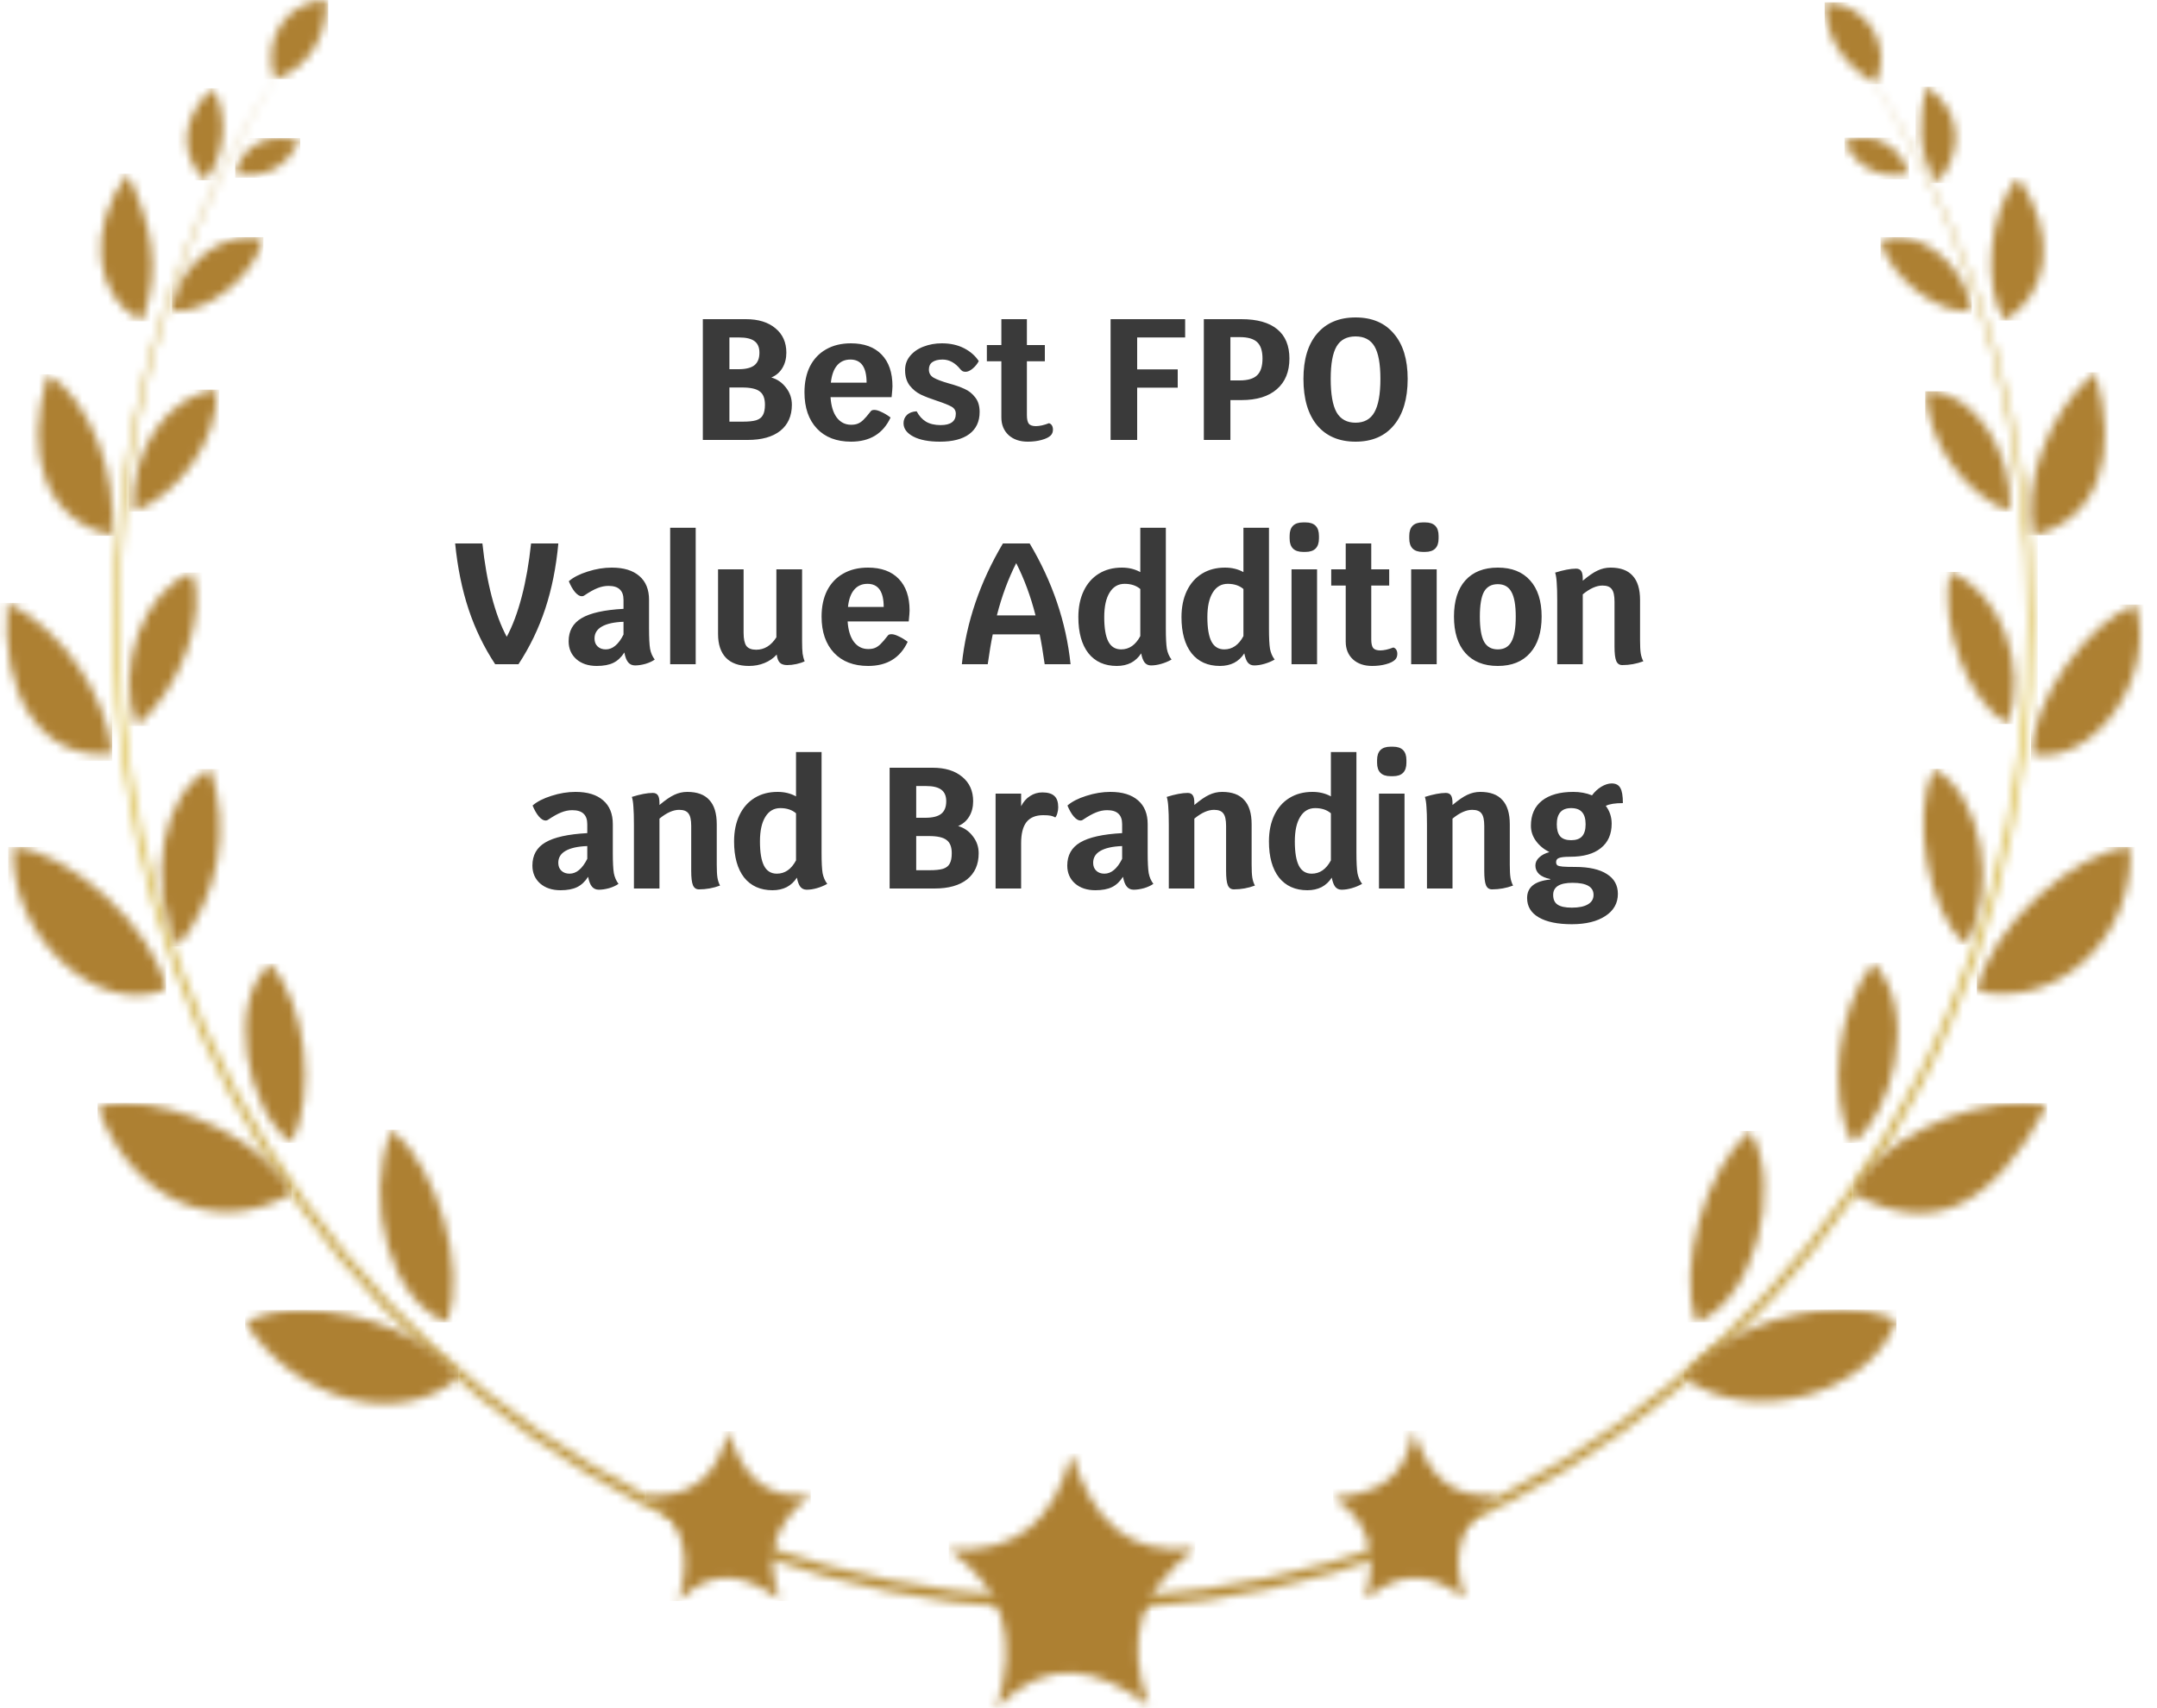 <svg width="250" height="198" viewBox="0 0 250 198" fill="none" xmlns="http://www.w3.org/2000/svg">
<mask id="mask0_209_5767" style="mask-type:luminance" maskUnits="userSpaceOnUse" x="13" y="5" width="223" height="182">
<path d="M228.529 33.054C232.022 42.951 234.054 53.403 234.756 63.93C235.477 74.477 234.68 85.1 232.611 95.418C231.529 100.557 230.105 105.62 228.396 110.569C226.593 115.479 224.619 120.313 222.189 124.899C212.659 143.375 198.231 158.755 181.24 169.226C164.231 179.715 144.658 185.18 125.086 185.256C105.513 185.39 85.865 180.25 68.76 169.933C51.637 159.711 37.019 144.521 27.261 126.198C17.484 107.894 12.814 86.495 13.953 65.401C14.922 44.27 22.003 23.596 33.583 6.477C21.832 23.463 14.504 44.117 13.327 65.363C12.074 86.59 16.706 108.162 26.521 126.657C36.297 145.171 50.991 160.551 68.248 170.945C85.485 181.435 105.323 186.727 125.105 186.651C144.886 186.479 164.648 180.9 181.791 170.219C198.914 159.577 213.418 144.005 222.948 125.338C225.378 120.695 227.352 115.804 229.156 110.875C230.864 105.888 232.288 100.767 233.351 95.59C235.382 85.196 236.18 74.477 235.382 63.873C234.585 53.288 232.421 42.798 228.833 32.92C225.264 23.023 220.366 13.699 214.405 5.292C220.29 13.776 225.074 23.157 228.548 33.054" fill="white"/>
</mask>
<g mask="url(#mask0_209_5767)">
<path d="M236.18 5.292H12.074V186.727H236.18V5.292Z" fill="url(#paint0_linear_209_5767)"/>
</g>
<mask id="mask1_209_5767" style="mask-type:luminance" maskUnits="userSpaceOnUse" x="195" y="151" width="25" height="12">
<path d="M195.174 159.711C203.015 165.481 216.816 161.64 219.797 153.042C217.955 152.202 215.734 151.801 213.361 151.801C206.679 151.801 198.819 154.896 195.193 159.711" fill="white"/>
</mask>
<g mask="url(#mask1_209_5767)">
<path d="M219.797 151.82H195.174V165.5H219.797V151.82Z" fill="url(#paint1_linear_209_5767)"/>
</g>
<mask id="mask2_209_5767" style="mask-type:luminance" maskUnits="userSpaceOnUse" x="28" y="151" width="26" height="12">
<path d="M28.419 153.272C34.285 162.481 46.283 165.557 53.117 159.73C50.212 155.106 41.955 151.877 35.082 151.877C32.557 151.877 30.222 152.316 28.419 153.291" fill="white"/>
</mask>
<g mask="url(#mask2_209_5767)">
<path d="M53.117 151.858H28.419V165.557H53.117V151.858Z" fill="url(#paint2_linear_209_5767)"/>
</g>
<mask id="mask3_209_5767" style="mask-type:luminance" maskUnits="userSpaceOnUse" x="154" y="165" width="20" height="21">
<path d="M154.511 173.601C158.991 176.486 159.579 180.499 158.194 185.466C162.18 182.027 165.825 182.123 169.85 185.39C167.951 180.174 169.394 176.467 173.552 173.295C168.179 173.869 165.502 170.907 163.813 165.844C162.864 171.729 159.238 173.2 154.511 173.601Z" fill="white"/>
</mask>
<g mask="url(#mask3_209_5767)">
<path d="M173.552 165.844H154.511V185.485H173.552V165.844Z" fill="url(#paint3_linear_209_5767)"/>
</g>
<mask id="mask4_209_5767" style="mask-type:luminance" maskUnits="userSpaceOnUse" x="74" y="165" width="20" height="21">
<path d="M74.911 173.372C79.201 176.429 80.283 180.346 78.612 185.619C82.637 181.569 86.358 182.505 90.402 185.428C88.484 180.269 89.832 176.505 93.99 173.295C88.579 173.907 85.997 170.926 84.422 165.939C83.055 171.194 80.131 173.658 74.93 173.372" fill="white"/>
</mask>
<g mask="url(#mask4_209_5767)">
<path d="M93.971 165.92H74.911V185.6H93.971V165.92Z" fill="url(#paint4_linear_209_5767)"/>
</g>
<mask id="mask5_209_5767" style="mask-type:luminance" maskUnits="userSpaceOnUse" x="109" y="168" width="30" height="30">
<path d="M109.955 179.639C116.391 184.224 118.004 190.09 115.498 197.981C121.535 191.905 127.117 193.319 133.154 197.694C130.287 189.956 132.28 184.32 138.526 179.505C130.42 180.403 126.547 175.97 124.193 168.5C122.143 176.372 117.757 180.078 109.955 179.639Z" fill="white"/>
</mask>
<g mask="url(#mask5_209_5767)">
<path d="M138.526 168.5H109.955V197.981H138.526V168.5Z" fill="url(#paint5_linear_209_5767)"/>
</g>
<mask id="mask6_209_5767" style="mask-type:luminance" maskUnits="userSpaceOnUse" x="214" y="127" width="24" height="14">
<path d="M214.785 138.369C223.897 143.298 230.75 140.241 237.262 128.185C236.388 127.956 235.382 127.86 234.319 127.86C227.352 127.86 217.215 132.35 214.785 138.369Z" fill="white"/>
</mask>
<g mask="url(#mask6_209_5767)">
<path d="M237.262 127.88H214.785V143.318H237.262V127.88Z" fill="url(#paint6_linear_209_5767)"/>
</g>
<mask id="mask7_209_5767" style="mask-type:luminance" maskUnits="userSpaceOnUse" x="11" y="127" width="23" height="14">
<path d="M11.315 128.338C15.263 139.057 24.964 143.47 33.791 138.369C30.963 132.427 21.072 127.86 14.504 127.86C13.308 127.86 12.226 128.013 11.315 128.338Z" fill="white"/>
</mask>
<g mask="url(#mask7_209_5767)">
<path d="M33.791 127.86H11.315V143.451H33.791V127.86Z" fill="url(#paint7_linear_209_5767)"/>
</g>
<mask id="mask8_209_5767" style="mask-type:luminance" maskUnits="userSpaceOnUse" x="229" y="98" width="18" height="18">
<path d="M229.118 114.887C238.515 117.084 247.494 108.544 246.887 98.188C240.66 98.627 230.636 107.378 229.118 114.887Z" fill="white"/>
</mask>
<g mask="url(#mask8_209_5767)">
<path d="M247.494 98.188H229.118V117.084H247.494V98.188Z" fill="url(#paint8_linear_209_5767)"/>
</g>
<mask id="mask9_209_5767" style="mask-type:luminance" maskUnits="userSpaceOnUse" x="1" y="98" width="19" height="18">
<path d="M19.269 114.677C17.826 107.455 7.802 98.608 1.538 98.188C0.968 108.41 11.352 118.078 19.269 114.677Z" fill="white"/>
</mask>
<g mask="url(#mask9_209_5767)">
<path d="M19.25 98.188H0.949V118.078H19.25V98.188Z" fill="url(#paint9_linear_209_5767)"/>
</g>
<mask id="mask10_209_5767" style="mask-type:luminance" maskUnits="userSpaceOnUse" x="195" y="131" width="10" height="23">
<path d="M196.598 153.291C203.109 150.979 206.83 137.796 202.844 131.108C197.642 135.465 194.377 147.1 196.598 153.291Z" fill="white"/>
</mask>
<g mask="url(#mask10_209_5767)">
<path d="M206.811 131.108H194.376V153.291H206.811V131.108Z" fill="url(#paint10_linear_209_5767)"/>
</g>
<mask id="mask11_209_5767" style="mask-type:luminance" maskUnits="userSpaceOnUse" x="44" y="130" width="9" height="24">
<path d="M51.826 153.291C54.066 147.139 50.801 135.503 45.41 130.956C41.993 139.382 45.41 150.96 51.826 153.291Z" fill="white"/>
</mask>
<g mask="url(#mask11_209_5767)">
<path d="M54.066 130.956H42.012V153.291H54.066V130.956Z" fill="url(#paint11_linear_209_5767)"/>
</g>
<mask id="mask12_209_5767" style="mask-type:luminance" maskUnits="userSpaceOnUse" x="235" y="70" width="14" height="18">
<path d="M235.477 87.45C242.786 88.788 250 78.413 247.532 70.082C241.97 72.05 235.382 81.47 235.477 87.45Z" fill="white"/>
</mask>
<g mask="url(#mask12_209_5767)">
<path d="M250.019 70.082H235.401V88.788H250.019V70.082Z" fill="url(#paint12_linear_209_5767)"/>
</g>
<mask id="mask13_209_5767" style="mask-type:luminance" maskUnits="userSpaceOnUse" x="0" y="69" width="14" height="19">
<path d="M13.004 87.393C12.396 80.591 7.157 72.929 0.854 69.872C-9.35197e-05 80.419 4.651 88.195 13.004 87.393Z" fill="white"/>
</mask>
<g mask="url(#mask13_209_5767)">
<path d="M13.004 69.891H0V88.214H13.004V69.891Z" fill="url(#paint13_linear_209_5767)"/>
</g>
<mask id="mask14_209_5767" style="mask-type:luminance" maskUnits="userSpaceOnUse" x="235" y="43" width="9" height="20">
<path d="M235.743 62.058C243.052 60.185 245.728 53.02 242.824 43.161C237.47 47.613 234.186 56.536 235.743 62.058Z" fill="white"/>
</mask>
<g mask="url(#mask14_209_5767)">
<path d="M245.728 43.161H234.186V62.058H245.728V43.161Z" fill="url(#paint14_linear_209_5767)"/>
</g>
<mask id="mask15_209_5767" style="mask-type:luminance" maskUnits="userSpaceOnUse" x="4" y="43" width="10" height="20">
<path d="M12.852 62.115C13.896 55.351 10.289 46.199 5.543 43.391C2.658 53.02 5.392 60.166 12.852 62.115Z" fill="white"/>
</mask>
<g mask="url(#mask15_209_5767)">
<path d="M13.896 43.391H2.658V62.115H13.896V43.391Z" fill="url(#paint15_linear_209_5767)"/>
</g>
<mask id="mask16_209_5767" style="mask-type:luminance" maskUnits="userSpaceOnUse" x="28" y="111" width="8" height="22">
<path d="M33.791 132.484C36.658 126.676 35.5 116.664 31.361 111.715C26.236 115.995 28.438 128.548 33.791 132.484Z" fill="white"/>
</mask>
<g mask="url(#mask16_209_5767)">
<path d="M36.677 111.715H26.255V132.484H36.677V111.715Z" fill="url(#paint16_linear_209_5767)"/>
</g>
<mask id="mask17_209_5767" style="mask-type:luminance" maskUnits="userSpaceOnUse" x="213" y="111" width="7" height="22">
<path d="M214.671 132.503C219.094 129.484 222.606 117.485 217.139 111.601C212.905 116.874 211.766 126.905 214.671 132.503Z" fill="white"/>
</mask>
<g mask="url(#mask17_209_5767)">
<path d="M222.606 111.582H211.766V132.503H222.606V111.582Z" fill="url(#paint17_linear_209_5767)"/>
</g>
<mask id="mask18_209_5767" style="mask-type:luminance" maskUnits="userSpaceOnUse" x="18" y="89" width="8" height="21">
<path d="M20.655 109.709C25.401 103.633 26.71 96.163 24.375 89.151C18.851 91.73 16.82 102.544 20.655 109.709Z" fill="white"/>
</mask>
<g mask="url(#mask18_209_5767)">
<path d="M26.691 89.151H16.801V109.709H26.691V89.151Z" fill="url(#paint18_linear_209_5767)"/>
</g>
<mask id="mask19_209_5767" style="mask-type:luminance" maskUnits="userSpaceOnUse" x="222" y="89" width="8" height="21">
<path d="M227.808 109.518C231.68 103.156 229.706 92.15 224.144 89.132C221.467 94.558 223.46 105.716 227.808 109.518Z" fill="white"/>
</mask>
<g mask="url(#mask19_209_5767)">
<path d="M231.661 89.132H221.467V109.518H231.661V89.132Z" fill="url(#paint19_linear_209_5767)"/>
</g>
<mask id="mask20_209_5767" style="mask-type:luminance" maskUnits="userSpaceOnUse" x="225" y="66" width="9" height="18">
<path d="M232.687 83.954C235.117 77.381 231.813 68.458 225.985 66.318C224.789 72.681 228.112 81.279 232.687 83.954Z" fill="white"/>
</mask>
<g mask="url(#mask20_209_5767)">
<path d="M235.117 66.299H224.79V83.935H235.117V66.299Z" fill="url(#paint20_linear_209_5767)"/>
</g>
<mask id="mask21_209_5767" style="mask-type:luminance" maskUnits="userSpaceOnUse" x="14" y="66" width="9" height="19">
<path d="M15.832 84.164C20.977 79.846 24.052 71.133 22.268 66.376C16.649 68.439 13.327 77.381 15.832 84.164Z" fill="white"/>
</mask>
<g mask="url(#mask21_209_5767)">
<path d="M24.053 66.376H13.327V84.164H24.053V66.376Z" fill="url(#paint21_linear_209_5767)"/>
</g>
<mask id="mask22_209_5767" style="mask-type:luminance" maskUnits="userSpaceOnUse" x="230" y="20" width="7" height="18">
<path d="M232.326 37.162C237.547 34.029 238.496 27.227 233.883 20.539C230.504 24.609 229.706 32.997 232.326 37.162Z" fill="white"/>
</mask>
<g mask="url(#mask22_209_5767)">
<path d="M238.496 20.539H229.707V37.162H238.496V20.539Z" fill="url(#paint22_linear_209_5767)"/>
</g>
<mask id="mask23_209_5767" style="mask-type:luminance" maskUnits="userSpaceOnUse" x="11" y="20" width="7" height="18">
<path d="M16.402 37.258C18.813 31.296 17.503 25.87 14.769 20.138C10.023 26.615 10.859 34.277 16.402 37.258Z" fill="white"/>
</mask>
<g mask="url(#mask23_209_5767)">
<path d="M18.832 20.138H10.043V37.258H18.832V20.138Z" fill="url(#paint23_linear_209_5767)"/>
</g>
<mask id="mask24_209_5767" style="mask-type:luminance" maskUnits="userSpaceOnUse" x="223" y="45" width="10" height="15">
<path d="M223.138 45.378C223.593 51.626 227.694 57.205 232.933 59.325C233.484 52.428 228.605 45.359 223.593 45.359C223.441 45.359 223.29 45.359 223.138 45.378Z" fill="white"/>
</mask>
<g mask="url(#mask24_209_5767)">
<path d="M233.503 45.359H223.138V59.325H233.503V45.359Z" fill="url(#paint24_linear_209_5767)"/>
</g>
<mask id="mask25_209_5767" style="mask-type:luminance" maskUnits="userSpaceOnUse" x="15" y="45" width="11" height="15">
<path d="M15.491 59.306C20.275 57.606 25.419 51.205 25.097 45.168C19.515 45.741 14.921 52.39 15.491 59.306Z" fill="white"/>
</mask>
<g mask="url(#mask25_209_5767)">
<path d="M25.419 45.168H14.921V59.306H25.419V45.168Z" fill="url(#paint25_linear_209_5767)"/>
</g>
<mask id="mask26_209_5767" style="mask-type:luminance" maskUnits="userSpaceOnUse" x="217" y="27" width="12" height="10">
<path d="M217.955 27.933C219.151 32.347 224.751 36.531 228.529 36.054C227.979 31.449 223.726 27.513 219.967 27.513C219.265 27.513 218.582 27.647 217.955 27.933Z" fill="white"/>
</mask>
<g mask="url(#mask26_209_5767)">
<path d="M228.529 27.494H217.955V36.512H228.529V27.494Z" fill="url(#paint26_linear_209_5767)"/>
</g>
<mask id="mask27_209_5767" style="mask-type:luminance" maskUnits="userSpaceOnUse" x="19" y="27" width="12" height="10">
<path d="M19.933 36.054C23.673 36.474 29.33 32.347 30.526 27.647C30.032 27.552 29.539 27.494 29.045 27.494C24.641 27.494 20.351 31.392 19.914 36.054" fill="white"/>
</mask>
<g mask="url(#mask27_209_5767)">
<path d="M30.526 27.494H19.933V36.474H30.526V27.494Z" fill="url(#paint27_linear_209_5767)"/>
</g>
<mask id="mask28_209_5767" style="mask-type:luminance" maskUnits="userSpaceOnUse" x="211" y="0" width="8" height="10">
<path d="M217.291 9.744C219.569 5.445 216.36 0.306 211.481 0.268C211.576 4.662 213.797 7.452 217.291 9.744Z" fill="white"/>
</mask>
<g mask="url(#mask28_209_5767)">
<path d="M219.569 0.268H211.481V9.744H219.569V0.268Z" fill="url(#paint28_linear_209_5767)"/>
</g>
<mask id="mask29_209_5767" style="mask-type:luminance" maskUnits="userSpaceOnUse" x="31" y="0" width="7" height="10">
<path d="M31.855 9.171C35.519 8.082 38.044 4.184 37.797 0C33.184 0.153 30.279 4.624 31.855 9.171Z" fill="white"/>
</mask>
<g mask="url(#mask29_209_5767)">
<path d="M38.044 0H30.279V9.171H38.044V0Z" fill="url(#paint29_linear_209_5767)"/>
</g>
<mask id="mask30_209_5767" style="mask-type:luminance" maskUnits="userSpaceOnUse" x="21" y="10" width="5" height="11">
<path d="M23.787 20.922C26.141 18.094 26.521 13.203 24.641 10.26C20.996 13.566 20.655 17.884 23.787 20.922Z" fill="white"/>
</mask>
<g mask="url(#mask30_209_5767)">
<path d="M26.54 10.241H20.655V20.903H26.54V10.241Z" fill="url(#paint30_linear_209_5767)"/>
</g>
<mask id="mask31_209_5767" style="mask-type:luminance" maskUnits="userSpaceOnUse" x="222" y="10" width="5" height="12">
<path d="M224.58 21.208C227.789 17.215 227.219 12.667 223.214 10.031C222.473 13.948 222.018 17.597 224.58 21.208Z" fill="white"/>
</mask>
<g mask="url(#mask31_209_5767)">
<path d="M227.77 10.05H222.018V21.227H227.77V10.05Z" fill="url(#paint31_linear_209_5767)"/>
</g>
<mask id="mask32_209_5767" style="mask-type:luminance" maskUnits="userSpaceOnUse" x="27" y="16" width="8" height="5">
<path d="M27.261 20.291C30.811 20.597 32.9 19.565 34.798 16.393C34.001 16.145 33.241 16.011 32.52 16.011C29.824 16.011 27.717 17.674 27.261 20.291Z" fill="white"/>
</mask>
<g mask="url(#mask32_209_5767)">
<path d="M34.798 16.011H27.261V20.597H34.798V16.011Z" fill="url(#paint32_linear_209_5767)"/>
</g>
<mask id="mask33_209_5767" style="mask-type:luminance" maskUnits="userSpaceOnUse" x="213" y="15" width="9" height="6">
<path d="M213.779 16.451C215.26 19.488 217.86 20.769 221.258 20.176C220.461 17.521 218.392 15.954 216.057 15.954C215.316 15.954 214.538 16.107 213.76 16.451" fill="white"/>
</mask>
<g mask="url(#mask33_209_5767)">
<path d="M221.259 15.954H213.779V20.769H221.259V15.954Z" fill="url(#paint33_linear_209_5767)"/>
</g>
<path d="M89.4 43.76C90.093 43.96 90.659 44.353 91.1 44.94C91.553 45.513 91.779 46.173 91.779 46.92C91.779 48.213 91.333 49.22 90.439 49.94C89.546 50.647 88.286 51 86.659 51H81.46V37H86.46C87.9 37 89.04 37.353 89.879 38.06C90.719 38.753 91.139 39.693 91.139 40.88C91.139 41.56 90.986 42.153 90.68 42.66C90.373 43.167 89.946 43.533 89.4 43.76ZM88.019 40.88C88.019 40.267 87.826 39.82 87.439 39.54C87.066 39.26 86.473 39.12 85.659 39.12H84.54V42.8H85.6C86.439 42.8 87.053 42.647 87.439 42.34C87.826 42.033 88.019 41.547 88.019 40.88ZM86.059 48.88C86.753 48.88 87.279 48.827 87.639 48.72C88.013 48.6 88.273 48.4 88.419 48.12C88.579 47.84 88.659 47.44 88.659 46.92C88.659 46.187 88.46 45.673 88.059 45.38C87.673 45.073 86.993 44.92 86.019 44.92H84.54V48.88H86.059ZM103.439 44.78C103.439 44.967 103.406 45.387 103.339 46.04H96.26C96.326 47.053 96.566 47.84 96.98 48.4C97.406 48.96 97.96 49.24 98.639 49.24C98.946 49.24 99.2 49.2 99.4 49.12C99.613 49.04 99.826 48.9 100.039 48.7C100.266 48.487 100.559 48.147 100.919 47.68C100.986 47.573 101.126 47.52 101.339 47.52C101.566 47.52 101.839 47.6 102.159 47.76C102.493 47.907 102.846 48.12 103.219 48.4C102.353 50.267 100.826 51.2 98.639 51.2C96.96 51.2 95.639 50.693 94.68 49.68C93.719 48.653 93.24 47.253 93.24 45.48C93.24 44.32 93.453 43.313 93.879 42.46C94.32 41.607 94.939 40.953 95.74 40.5C96.553 40.033 97.513 39.8 98.62 39.8C100.153 39.8 101.339 40.233 102.179 41.1C103.019 41.967 103.439 43.193 103.439 44.78ZM100.439 44.36C100.439 42.573 99.813 41.68 98.559 41.68C97.919 41.68 97.406 41.907 97.019 42.36C96.633 42.813 96.393 43.48 96.299 44.36H100.439ZM108.941 51.2C107.634 51.2 106.601 51 105.841 50.6C105.094 50.2 104.721 49.687 104.721 49.06C104.721 48.687 104.848 48.373 105.101 48.12C105.368 47.853 105.748 47.707 106.241 47.68C106.521 48.213 106.881 48.613 107.321 48.88C107.774 49.147 108.341 49.28 109.021 49.28C110.194 49.28 110.781 48.84 110.781 47.96C110.781 47.6 110.614 47.327 110.281 47.14C109.948 46.953 109.401 46.733 108.641 46.48C107.868 46.227 107.228 45.98 106.721 45.74C106.228 45.5 105.801 45.153 105.441 44.7C105.081 44.233 104.901 43.633 104.901 42.9C104.901 42.273 105.094 41.727 105.481 41.26C105.881 40.78 106.401 40.42 107.041 40.18C107.694 39.927 108.401 39.8 109.161 39.8C110.134 39.8 110.988 39.987 111.721 40.36C112.454 40.733 113.028 41.233 113.441 41.86C113.268 42.193 113.028 42.487 112.721 42.74C112.428 42.98 112.161 43.1 111.921 43.1C111.788 43.1 111.674 43.08 111.581 43.04C111.488 42.987 111.394 42.907 111.301 42.8C110.701 42.053 110.014 41.68 109.241 41.68C108.734 41.68 108.341 41.78 108.061 41.98C107.794 42.167 107.661 42.453 107.661 42.84C107.661 43.253 107.841 43.567 108.201 43.78C108.574 43.993 109.154 44.213 109.941 44.44C110.688 44.64 111.301 44.853 111.781 45.08C112.274 45.293 112.688 45.62 113.021 46.06C113.368 46.487 113.541 47.053 113.541 47.76C113.541 48.867 113.141 49.72 112.341 50.32C111.554 50.907 110.421 51.2 108.941 51.2ZM121.579 49.06C121.725 49.1 121.839 49.187 121.919 49.32C121.999 49.453 122.039 49.613 122.039 49.8C122.039 50.08 121.952 50.307 121.779 50.48C121.565 50.693 121.212 50.867 120.719 51C120.239 51.133 119.705 51.2 119.119 51.2C118.199 51.2 117.459 50.947 116.899 50.44C116.339 49.92 116.059 49.233 116.059 48.38V41.88H114.379V40H116.059V37H119.019V40H121.099V41.88H119.019V48.12C119.019 48.587 119.092 48.92 119.239 49.12C119.399 49.307 119.672 49.4 120.059 49.4C120.485 49.4 120.992 49.287 121.579 49.06ZM131.8 39.12V42.82H136.5V44.94H131.8V51H128.72V37H137.36V39.12H131.8ZM143.886 37C145.699 37 147.079 37.387 148.026 38.16C148.973 38.933 149.446 40.067 149.446 41.56C149.446 43.093 148.959 44.28 147.986 45.12C147.026 45.96 145.659 46.38 143.886 46.38H142.606V51H139.526V37H143.886ZM143.686 44.1C144.619 44.1 145.293 43.9 145.706 43.5C146.119 43.1 146.326 42.453 146.326 41.56C146.326 40.68 146.119 40.047 145.706 39.66C145.293 39.273 144.619 39.08 143.686 39.08H142.606V44.1H143.686ZM157.111 51.2C155.204 51.2 153.717 50.567 152.651 49.3C151.597 48.02 151.071 46.227 151.071 43.92C151.071 41.667 151.597 39.92 152.651 38.68C153.717 37.427 155.204 36.8 157.111 36.8C159.017 36.8 160.497 37.427 161.551 38.68C162.617 39.92 163.151 41.667 163.151 43.92C163.151 46.227 162.617 48.02 161.551 49.3C160.497 50.567 159.017 51.2 157.111 51.2ZM157.111 49C158.111 49 158.837 48.6 159.291 47.8C159.757 46.987 159.991 45.693 159.991 43.92C159.991 42.187 159.764 40.933 159.311 40.16C158.857 39.387 158.124 39 157.111 39C156.097 39 155.364 39.387 154.911 40.16C154.457 40.933 154.231 42.187 154.231 43.92C154.231 45.693 154.457 46.987 154.911 47.8C155.377 48.6 156.111 49 157.111 49ZM64.712 63C64.458 65.76 63.952 68.287 63.192 70.58C62.432 72.873 61.398 75.013 60.092 77H57.392C56.098 75.04 55.072 72.92 54.312 70.64C53.552 68.347 53.032 65.8 52.752 63H55.912C56.152 65.267 56.512 67.32 56.992 69.16C57.472 71 58.052 72.553 58.732 73.82C59.412 72.553 59.992 71 60.472 69.16C60.952 67.32 61.312 65.267 61.552 63H64.712ZM75.225 72.86C75.225 73.953 75.266 74.74 75.346 75.22C75.439 75.7 75.619 76.113 75.885 76.46C75.606 76.66 75.246 76.827 74.805 76.96C74.365 77.08 73.966 77.14 73.606 77.14C73.272 77.14 73.005 77.02 72.805 76.78C72.606 76.54 72.459 76.16 72.365 75.64C72.005 76.2 71.579 76.6 71.085 76.84C70.592 77.08 69.952 77.2 69.165 77.2C68.192 77.2 67.406 76.94 66.805 76.42C66.206 75.887 65.906 75.193 65.906 74.34C65.906 73.14 66.406 72.247 67.406 71.66C68.419 71.06 70.039 70.7 72.266 70.58V69.54C72.266 68.993 72.119 68.587 71.826 68.32C71.546 68.053 71.112 67.92 70.525 67.92C70.099 67.92 69.672 68.007 69.246 68.18C68.832 68.34 68.319 68.627 67.706 69.04C67.639 69.093 67.546 69.12 67.425 69.12C67.186 69.12 66.925 68.96 66.645 68.64C66.379 68.32 66.139 67.9 65.925 67.38C66.445 66.927 67.172 66.553 68.106 66.26C69.052 65.953 69.986 65.8 70.906 65.8C72.292 65.8 73.359 66.127 74.106 66.78C74.852 67.42 75.225 68.34 75.225 69.54V72.86ZM70.206 75.28C70.606 75.28 70.972 75.14 71.305 74.86C71.652 74.58 71.972 74.147 72.266 73.56V72.08C71.159 72.12 70.319 72.307 69.746 72.64C69.186 72.96 68.906 73.42 68.906 74.02C68.906 74.407 69.025 74.713 69.266 74.94C69.505 75.167 69.819 75.28 70.206 75.28ZM77.673 61.18H80.633V77H77.673V61.18ZM92.964 74.34C92.964 74.953 92.984 75.433 93.024 75.78C93.078 76.127 93.158 76.42 93.264 76.66C92.998 76.793 92.678 76.9 92.304 76.98C91.931 77.06 91.578 77.1 91.244 77.1C90.858 77.1 90.571 77.007 90.384 76.82C90.198 76.633 90.078 76.32 90.024 75.88C89.638 76.307 89.164 76.633 88.604 76.86C88.058 77.087 87.458 77.2 86.804 77.2C85.644 77.2 84.758 76.887 84.144 76.26C83.531 75.62 83.224 74.7 83.224 73.5V66H86.184V73.36C86.184 74.067 86.291 74.573 86.504 74.88C86.731 75.173 87.111 75.32 87.644 75.32C88.591 75.32 89.371 74.84 89.984 73.88V66H92.964V74.34ZM105.422 70.78C105.422 70.967 105.389 71.387 105.322 72.04H98.242C98.308 73.053 98.549 73.84 98.962 74.4C99.388 74.96 99.942 75.24 100.622 75.24C100.929 75.24 101.182 75.2 101.382 75.12C101.595 75.04 101.809 74.9 102.022 74.7C102.249 74.487 102.542 74.147 102.902 73.68C102.969 73.573 103.109 73.52 103.322 73.52C103.549 73.52 103.822 73.6 104.142 73.76C104.475 73.907 104.829 74.12 105.202 74.4C104.335 76.267 102.809 77.2 100.622 77.2C98.942 77.2 97.622 76.693 96.662 75.68C95.702 74.653 95.222 73.253 95.222 71.48C95.222 70.32 95.435 69.313 95.862 68.46C96.302 67.607 96.922 66.953 97.722 66.5C98.535 66.033 99.495 65.8 100.602 65.8C102.135 65.8 103.322 66.233 104.162 67.1C105.002 67.967 105.422 69.193 105.422 70.78ZM102.422 70.36C102.422 68.573 101.795 67.68 100.542 67.68C99.902 67.68 99.388 67.907 99.002 68.36C98.615 68.813 98.375 69.48 98.282 70.36H102.422ZM121.08 77C120.88 75.573 120.686 74.42 120.5 73.54H115.06C114.873 74.42 114.68 75.573 114.48 77H111.48C111.986 72.16 113.573 67.493 116.24 63H119.34C121.993 67.467 123.573 72.133 124.08 77H121.08ZM120.02 71.34C119.46 69.14 118.713 67.12 117.78 65.28C116.846 67.12 116.1 69.14 115.54 71.34H120.02ZM135.123 72.86C135.123 73.94 135.163 74.727 135.243 75.22C135.336 75.7 135.516 76.113 135.783 76.46C135.409 76.673 135.009 76.84 134.583 76.96C134.169 77.08 133.776 77.14 133.403 77.14C133.096 77.14 132.849 77.027 132.663 76.8C132.489 76.573 132.356 76.22 132.263 75.74C131.956 76.22 131.563 76.587 131.083 76.84C130.603 77.08 130.056 77.2 129.443 77.2C128.029 77.2 126.929 76.707 126.143 75.72C125.369 74.72 124.983 73.327 124.983 71.54C124.983 70.38 125.189 69.367 125.603 68.5C126.016 67.633 126.603 66.967 127.363 66.5C128.123 66.033 129.009 65.8 130.023 65.8C130.823 65.8 131.536 65.973 132.163 66.32V61.18H135.123V72.86ZM129.943 75.28C130.876 75.28 131.616 74.767 132.163 73.74V68.28C131.696 67.88 131.089 67.68 130.343 67.68C129.596 67.68 129.016 68.02 128.603 68.7C128.189 69.367 127.983 70.313 127.983 71.54C127.983 72.82 128.143 73.767 128.463 74.38C128.783 74.98 129.276 75.28 129.943 75.28ZM147.076 72.86C147.076 73.94 147.116 74.727 147.196 75.22C147.289 75.7 147.469 76.113 147.736 76.46C147.363 76.673 146.963 76.84 146.536 76.96C146.123 77.08 145.729 77.14 145.356 77.14C145.049 77.14 144.803 77.027 144.616 76.8C144.443 76.573 144.309 76.22 144.216 75.74C143.909 76.22 143.516 76.587 143.036 76.84C142.556 77.08 142.009 77.2 141.396 77.2C139.983 77.2 138.883 76.707 138.096 75.72C137.323 74.72 136.936 73.327 136.936 71.54C136.936 70.38 137.143 69.367 137.556 68.5C137.969 67.633 138.556 66.967 139.316 66.5C140.076 66.033 140.963 65.8 141.976 65.8C142.776 65.8 143.489 65.973 144.116 66.32V61.18H147.076V72.86ZM141.896 75.28C142.829 75.28 143.569 74.767 144.116 73.74V68.28C143.649 67.88 143.043 67.68 142.296 67.68C141.549 67.68 140.969 68.02 140.556 68.7C140.143 69.367 139.936 70.313 139.936 71.54C139.936 72.82 140.096 73.767 140.416 74.38C140.736 74.98 141.229 75.28 141.896 75.28ZM149.689 66H152.649V77H149.689V66ZM151.029 63.98C149.989 63.98 149.469 63.46 149.469 62.42V62.12C149.469 61.08 149.989 60.56 151.029 60.56H151.309C152.349 60.56 152.869 61.08 152.869 62.12V62.42C152.869 63.46 152.349 63.98 151.309 63.98H151.029ZM161.491 75.06C161.637 75.1 161.751 75.187 161.831 75.32C161.911 75.453 161.951 75.613 161.951 75.8C161.951 76.08 161.864 76.307 161.691 76.48C161.477 76.693 161.124 76.867 160.631 77C160.151 77.133 159.617 77.2 159.031 77.2C158.111 77.2 157.371 76.947 156.811 76.44C156.251 75.92 155.971 75.233 155.971 74.38V67.88H154.291V66H155.971V63H158.931V66H161.011V67.88H158.931V74.12C158.931 74.587 159.004 74.92 159.151 75.12C159.311 75.307 159.584 75.4 159.971 75.4C160.397 75.4 160.904 75.287 161.491 75.06ZM163.556 66H166.516V77H163.556V66ZM164.896 63.98C163.856 63.98 163.336 63.46 163.336 62.42V62.12C163.336 61.08 163.856 60.56 164.896 60.56H165.176C166.216 60.56 166.736 61.08 166.736 62.12V62.42C166.736 63.46 166.216 63.98 165.176 63.98H164.896ZM173.598 77.2C171.985 77.2 170.731 76.7 169.838 75.7C168.958 74.7 168.518 73.293 168.518 71.48C168.518 69.667 168.958 68.267 169.838 67.28C170.731 66.293 171.985 65.8 173.598 65.8C175.211 65.8 176.458 66.293 177.338 67.28C178.231 68.267 178.678 69.667 178.678 71.48C178.678 73.293 178.231 74.7 177.338 75.7C176.458 76.7 175.211 77.2 173.598 77.2ZM173.598 75.28C174.331 75.28 174.858 74.98 175.178 74.38C175.511 73.78 175.678 72.813 175.678 71.48C175.678 70.16 175.511 69.207 175.178 68.62C174.858 68.02 174.331 67.72 173.598 67.72C172.865 67.72 172.331 68.013 171.998 68.6C171.678 69.187 171.518 70.147 171.518 71.48C171.518 72.813 171.678 73.78 171.998 74.38C172.331 74.98 172.865 75.28 173.598 75.28ZM190.085 74.24C190.085 74.907 190.112 75.407 190.165 75.74C190.218 76.073 190.318 76.38 190.465 76.66C189.678 76.953 188.865 77.1 188.025 77.1C187.692 77.1 187.458 76.94 187.325 76.62C187.192 76.3 187.125 75.747 187.125 74.96V69.74C187.125 69.047 187.018 68.567 186.805 68.3C186.605 68.02 186.245 67.88 185.725 67.88C185.032 67.88 184.272 68.22 183.445 68.9V77H180.485V69.6C180.485 68.707 180.465 68.02 180.425 67.54C180.398 67.06 180.338 66.673 180.245 66.38C181.232 66.073 182.038 65.92 182.665 65.92C182.945 65.92 183.145 66.013 183.265 66.2C183.385 66.373 183.445 66.667 183.445 67.08V67.32C184.125 66.747 184.698 66.353 185.165 66.14C185.645 65.913 186.145 65.8 186.665 65.8C187.812 65.8 188.665 66.113 189.225 66.74C189.798 67.353 190.085 68.293 190.085 69.56V74.24ZM71.026 98.86C71.026 99.953 71.066 100.74 71.146 101.22C71.24 101.7 71.42 102.113 71.686 102.46C71.406 102.66 71.046 102.827 70.606 102.96C70.166 103.08 69.766 103.14 69.406 103.14C69.073 103.14 68.806 103.02 68.606 102.78C68.406 102.54 68.26 102.16 68.166 101.64C67.806 102.2 67.38 102.6 66.886 102.84C66.393 103.08 65.753 103.2 64.966 103.2C63.993 103.2 63.206 102.94 62.606 102.42C62.006 101.887 61.706 101.193 61.706 100.34C61.706 99.14 62.206 98.247 63.206 97.66C64.22 97.06 65.84 96.7 68.066 96.58V95.54C68.066 94.993 67.92 94.587 67.626 94.32C67.346 94.053 66.913 93.92 66.326 93.92C65.9 93.92 65.473 94.007 65.046 94.18C64.633 94.34 64.12 94.627 63.506 95.04C63.44 95.093 63.346 95.12 63.226 95.12C62.986 95.12 62.726 94.96 62.446 94.64C62.18 94.32 61.94 93.9 61.726 93.38C62.246 92.927 62.973 92.553 63.906 92.26C64.853 91.953 65.786 91.8 66.706 91.8C68.093 91.8 69.16 92.127 69.906 92.78C70.653 93.42 71.026 94.34 71.026 95.54V98.86ZM66.006 101.28C66.406 101.28 66.773 101.14 67.106 100.86C67.453 100.58 67.773 100.147 68.066 99.56V98.08C66.96 98.12 66.12 98.307 65.546 98.64C64.986 98.96 64.706 99.42 64.706 100.02C64.706 100.407 64.826 100.713 65.066 100.94C65.306 101.167 65.62 101.28 66.006 101.28ZM83.073 100.24C83.073 100.907 83.1 101.407 83.153 101.74C83.207 102.073 83.307 102.38 83.453 102.66C82.667 102.953 81.853 103.1 81.013 103.1C80.68 103.1 80.447 102.94 80.313 102.62C80.18 102.3 80.113 101.747 80.113 100.96V95.74C80.113 95.047 80.007 94.567 79.793 94.3C79.593 94.02 79.233 93.88 78.713 93.88C78.02 93.88 77.26 94.22 76.433 94.9V103H73.473V95.6C73.473 94.707 73.453 94.02 73.413 93.54C73.387 93.06 73.327 92.673 73.233 92.38C74.22 92.073 75.027 91.92 75.653 91.92C75.933 91.92 76.133 92.013 76.253 92.2C76.373 92.373 76.433 92.667 76.433 93.08V93.32C77.113 92.747 77.687 92.353 78.153 92.14C78.633 91.913 79.133 91.8 79.653 91.8C80.8 91.8 81.653 92.113 82.213 92.74C82.787 93.353 83.073 94.293 83.073 95.56V100.24ZM95.221 98.86C95.221 99.94 95.26 100.727 95.341 101.22C95.434 101.7 95.614 102.113 95.88 102.46C95.507 102.673 95.107 102.84 94.68 102.96C94.267 103.08 93.874 103.14 93.501 103.14C93.194 103.14 92.947 103.027 92.76 102.8C92.587 102.573 92.454 102.22 92.361 101.74C92.054 102.22 91.66 102.587 91.18 102.84C90.701 103.08 90.154 103.2 89.54 103.2C88.127 103.2 87.027 102.707 86.24 101.72C85.467 100.72 85.081 99.327 85.081 97.54C85.081 96.38 85.287 95.367 85.701 94.5C86.114 93.633 86.701 92.967 87.46 92.5C88.221 92.033 89.107 91.8 90.121 91.8C90.921 91.8 91.634 91.973 92.26 92.32V87.18H95.221V98.86ZM90.04 101.28C90.974 101.28 91.714 100.767 92.26 99.74V94.28C91.794 93.88 91.187 93.68 90.441 93.68C89.694 93.68 89.114 94.02 88.701 94.7C88.287 95.367 88.081 96.313 88.081 97.54C88.081 98.82 88.24 99.767 88.561 100.38C88.88 100.98 89.374 101.28 90.04 101.28ZM111.05 95.76C111.743 95.96 112.31 96.353 112.75 96.94C113.203 97.513 113.43 98.173 113.43 98.92C113.43 100.213 112.983 101.22 112.09 101.94C111.197 102.647 109.937 103 108.31 103H103.11V89H108.11C109.55 89 110.69 89.353 111.53 90.06C112.37 90.753 112.79 91.693 112.79 92.88C112.79 93.56 112.637 94.153 112.33 94.66C112.023 95.167 111.597 95.533 111.05 95.76ZM109.67 92.88C109.67 92.267 109.477 91.82 109.09 91.54C108.717 91.26 108.123 91.12 107.31 91.12H106.19V94.8H107.25C108.09 94.8 108.703 94.647 109.09 94.34C109.477 94.033 109.67 93.547 109.67 92.88ZM107.71 100.88C108.403 100.88 108.93 100.827 109.29 100.72C109.663 100.6 109.923 100.4 110.07 100.12C110.23 99.84 110.31 99.44 110.31 98.92C110.31 98.187 110.11 97.673 109.71 97.38C109.323 97.073 108.643 96.92 107.67 96.92H106.19V100.88H107.71ZM120.81 91.86C121.45 91.86 121.917 92 122.21 92.28C122.503 92.547 122.65 92.98 122.65 93.58C122.65 93.807 122.617 94.033 122.55 94.26C122.497 94.473 122.417 94.64 122.31 94.76C122.15 94.667 121.97 94.6 121.77 94.56C121.57 94.52 121.283 94.5 120.91 94.5C120.043 94.5 119.397 94.767 118.97 95.3C118.557 95.833 118.35 96.647 118.35 97.74V103H115.39V92H118.35V93.46C118.617 92.94 118.963 92.547 119.39 92.28C119.817 92 120.29 91.86 120.81 91.86ZM133.018 98.86C133.018 99.953 133.058 100.74 133.138 101.22C133.232 101.7 133.412 102.113 133.678 102.46C133.398 102.66 133.038 102.827 132.598 102.96C132.158 103.08 131.758 103.14 131.398 103.14C131.065 103.14 130.798 103.02 130.598 102.78C130.398 102.54 130.252 102.16 130.158 101.64C129.798 102.2 129.372 102.6 128.878 102.84C128.385 103.08 127.745 103.2 126.958 103.2C125.985 103.2 125.198 102.94 124.598 102.42C123.998 101.887 123.698 101.193 123.698 100.34C123.698 99.14 124.198 98.247 125.198 97.66C126.212 97.06 127.832 96.7 130.058 96.58V95.54C130.058 94.993 129.912 94.587 129.618 94.32C129.338 94.053 128.905 93.92 128.318 93.92C127.892 93.92 127.465 94.007 127.038 94.18C126.625 94.34 126.112 94.627 125.498 95.04C125.432 95.093 125.338 95.12 125.218 95.12C124.978 95.12 124.718 94.96 124.438 94.64C124.172 94.32 123.932 93.9 123.718 93.38C124.238 92.927 124.965 92.553 125.898 92.26C126.845 91.953 127.778 91.8 128.698 91.8C130.085 91.8 131.152 92.127 131.898 92.78C132.645 93.42 133.018 94.34 133.018 95.54V98.86ZM127.998 101.28C128.398 101.28 128.765 101.14 129.098 100.86C129.445 100.58 129.765 100.147 130.058 99.56V98.08C128.952 98.12 128.112 98.307 127.538 98.64C126.978 98.96 126.698 99.42 126.698 100.02C126.698 100.407 126.818 100.713 127.058 100.94C127.298 101.167 127.612 101.28 127.998 101.28ZM145.066 100.24C145.066 100.907 145.092 101.407 145.146 101.74C145.199 102.073 145.299 102.38 145.446 102.66C144.659 102.953 143.846 103.1 143.006 103.1C142.672 103.1 142.439 102.94 142.306 102.62C142.172 102.3 142.106 101.747 142.106 100.96V95.74C142.106 95.047 141.999 94.567 141.786 94.3C141.586 94.02 141.226 93.88 140.706 93.88C140.012 93.88 139.252 94.22 138.426 94.9V103H135.466V95.6C135.466 94.707 135.446 94.02 135.406 93.54C135.379 93.06 135.319 92.673 135.226 92.38C136.212 92.073 137.019 91.92 137.646 91.92C137.926 91.92 138.126 92.013 138.246 92.2C138.366 92.373 138.426 92.667 138.426 93.08V93.32C139.106 92.747 139.679 92.353 140.146 92.14C140.626 91.913 141.126 91.8 141.646 91.8C142.792 91.8 143.646 92.113 144.206 92.74C144.779 93.353 145.066 94.293 145.066 95.56V100.24ZM157.213 98.86C157.213 99.94 157.253 100.727 157.333 101.22C157.426 101.7 157.606 102.113 157.873 102.46C157.499 102.673 157.099 102.84 156.673 102.96C156.259 103.08 155.866 103.14 155.493 103.14C155.186 103.14 154.939 103.027 154.753 102.8C154.579 102.573 154.446 102.22 154.353 101.74C154.046 102.22 153.653 102.587 153.173 102.84C152.693 103.08 152.146 103.2 151.533 103.2C150.119 103.2 149.019 102.707 148.233 101.72C147.459 100.72 147.073 99.327 147.073 97.54C147.073 96.38 147.279 95.367 147.693 94.5C148.106 93.633 148.693 92.967 149.453 92.5C150.213 92.033 151.099 91.8 152.113 91.8C152.913 91.8 153.626 91.973 154.253 92.32V87.18H157.213V98.86ZM152.033 101.28C152.966 101.28 153.706 100.767 154.253 99.74V94.28C153.786 93.88 153.179 93.68 152.433 93.68C151.686 93.68 151.106 94.02 150.693 94.7C150.279 95.367 150.073 96.313 150.073 97.54C150.073 98.82 150.233 99.767 150.553 100.38C150.873 100.98 151.366 101.28 152.033 101.28ZM159.826 92H162.786V103H159.826V92ZM161.166 89.98C160.126 89.98 159.606 89.46 159.606 88.42V88.12C159.606 87.08 160.126 86.56 161.166 86.56H161.446C162.486 86.56 163.006 87.08 163.006 88.12V88.42C163.006 89.46 162.486 89.98 161.446 89.98H161.166ZM174.988 100.24C174.988 100.907 175.014 101.407 175.068 101.74C175.121 102.073 175.221 102.38 175.368 102.66C174.581 102.953 173.768 103.1 172.928 103.1C172.594 103.1 172.361 102.94 172.228 102.62C172.094 102.3 172.028 101.747 172.028 100.96V95.74C172.028 95.047 171.921 94.567 171.708 94.3C171.508 94.02 171.148 93.88 170.628 93.88C169.934 93.88 169.174 94.22 168.348 94.9V103H165.388V95.6C165.388 94.707 165.368 94.02 165.328 93.54C165.301 93.06 165.241 92.673 165.148 92.38C166.134 92.073 166.941 91.92 167.568 91.92C167.848 91.92 168.048 92.013 168.168 92.2C168.288 92.373 168.348 92.667 168.348 93.08V93.32C169.028 92.747 169.601 92.353 170.067 92.14C170.548 91.913 171.048 91.8 171.568 91.8C172.714 91.8 173.568 92.113 174.128 92.74C174.701 93.353 174.988 94.293 174.988 95.56V100.24ZM182.575 100.5C184.161 100.5 185.381 100.773 186.235 101.32C187.088 101.853 187.515 102.62 187.515 103.62C187.515 104.7 187.035 105.553 186.075 106.18C185.115 106.82 183.815 107.14 182.175 107.14C180.521 107.14 179.241 106.873 178.335 106.34C177.441 105.82 176.995 105.073 176.995 104.1C176.995 102.847 177.888 102.133 179.675 101.96V101.9C179.128 101.793 178.701 101.607 178.395 101.34C178.101 101.06 177.955 100.727 177.955 100.34C177.955 99.98 178.101 99.667 178.395 99.4C178.688 99.12 179.081 98.913 179.575 98.78C178.921 98.447 178.401 98.013 178.015 97.48C177.628 96.947 177.435 96.36 177.435 95.72C177.435 94.467 177.861 93.5 178.715 92.82C179.581 92.14 180.795 91.8 182.355 91.8C183.141 91.8 183.861 91.933 184.515 92.2C184.821 91.787 185.181 91.453 185.595 91.2C186.021 90.947 186.421 90.82 186.795 90.82C187.275 90.82 187.608 90.993 187.795 91.34C187.995 91.673 188.095 92.26 188.095 93.1C187.188 93.1 186.528 93.207 186.115 93.42C186.568 94.02 186.795 94.707 186.795 95.48C186.795 96.707 186.375 97.653 185.535 98.32C184.708 98.987 183.521 99.32 181.975 99.32C181.348 99.32 180.921 99.367 180.695 99.46C180.468 99.54 180.355 99.7 180.355 99.94C180.355 100.113 180.408 100.24 180.515 100.32C180.621 100.387 180.821 100.433 181.115 100.46C181.421 100.487 181.908 100.5 182.575 100.5ZM182.095 93.68C180.988 93.68 180.435 94.307 180.435 95.56C180.435 96.187 180.568 96.653 180.835 96.96C181.101 97.253 181.521 97.4 182.095 97.4C182.668 97.4 183.088 97.253 183.355 96.96C183.635 96.653 183.775 96.187 183.775 95.56C183.775 94.92 183.635 94.447 183.355 94.14C183.088 93.833 182.668 93.68 182.095 93.68ZM182.175 105.22C182.988 105.22 183.608 105.093 184.035 104.84C184.475 104.587 184.695 104.22 184.695 103.74C184.695 102.807 183.881 102.34 182.255 102.34C180.761 102.34 180.015 102.807 180.015 103.74C180.015 104.26 180.181 104.633 180.515 104.86C180.861 105.1 181.415 105.22 182.175 105.22Z" fill="#3A3A3A"/>
<defs>
<linearGradient id="paint0_linear_209_5767" x1="123.865" y1="-28.589" x2="123.865" y2="204.701" gradientUnits="userSpaceOnUse">
<stop stop-color="#AD8032"/>
<stop offset="0.48" stop-color="#E1C85E"/>
<stop offset="1" stop-color="#AD8032"/>
</linearGradient>
<linearGradient id="paint1_linear_209_5767" x1="206.958" y1="9566.62" x2="206.958" y2="9799.91" gradientUnits="userSpaceOnUse">
<stop stop-color="#AD8032"/>
<stop offset="0.48" stop-color="#E1C85E"/>
<stop offset="1" stop-color="#AD8032"/>
</linearGradient>
<linearGradient id="paint2_linear_209_5767" x1="40.24" y1="9566.61" x2="40.24" y2="9799.9" gradientUnits="userSpaceOnUse">
<stop stop-color="#AD8032"/>
<stop offset="0.48" stop-color="#E1C85E"/>
<stop offset="1" stop-color="#AD8032"/>
</linearGradient>
<linearGradient id="paint3_linear_209_5767" x1="163.503" y1="9566.61" x2="163.503" y2="9799.9" gradientUnits="userSpaceOnUse">
<stop stop-color="#AD8032"/>
<stop offset="0.48" stop-color="#E1C85E"/>
<stop offset="1" stop-color="#AD8032"/>
</linearGradient>
<linearGradient id="paint4_linear_209_5767" x1="83.903" y1="9566.62" x2="83.903" y2="9799.9" gradientUnits="userSpaceOnUse">
<stop stop-color="#AD8032"/>
<stop offset="0.48" stop-color="#E1C85E"/>
<stop offset="1" stop-color="#AD8032"/>
</linearGradient>
<linearGradient id="paint5_linear_209_5767" x1="123.713" y1="9566.61" x2="123.713" y2="9799.9" gradientUnits="userSpaceOnUse">
<stop stop-color="#AD8032"/>
<stop offset="0.48" stop-color="#E1C85E"/>
<stop offset="1" stop-color="#AD8032"/>
</linearGradient>
<linearGradient id="paint6_linear_209_5767" x1="225.486" y1="9566.61" x2="225.486" y2="9799.9" gradientUnits="userSpaceOnUse">
<stop stop-color="#AD8032"/>
<stop offset="0.48" stop-color="#E1C85E"/>
<stop offset="1" stop-color="#AD8032"/>
</linearGradient>
<linearGradient id="paint7_linear_209_5767" x1="22.035" y1="9566.62" x2="22.035" y2="9799.91" gradientUnits="userSpaceOnUse">
<stop stop-color="#AD8032"/>
<stop offset="0.48" stop-color="#E1C85E"/>
<stop offset="1" stop-color="#AD8032"/>
</linearGradient>
<linearGradient id="paint8_linear_209_5767" x1="237.503" y1="9566.61" x2="237.503" y2="9799.9" gradientUnits="userSpaceOnUse">
<stop stop-color="#AD8032"/>
<stop offset="0.48" stop-color="#E1C85E"/>
<stop offset="1" stop-color="#AD8032"/>
</linearGradient>
<linearGradient id="paint9_linear_209_5767" x1="9.866" y1="9566.61" x2="9.866" y2="9799.9" gradientUnits="userSpaceOnUse">
<stop stop-color="#AD8032"/>
<stop offset="0.48" stop-color="#E1C85E"/>
<stop offset="1" stop-color="#AD8032"/>
</linearGradient>
<linearGradient id="paint10_linear_209_5767" x1="199.648" y1="9566.61" x2="199.648" y2="9799.9" gradientUnits="userSpaceOnUse">
<stop stop-color="#AD8032"/>
<stop offset="0.48" stop-color="#E1C85E"/>
<stop offset="1" stop-color="#AD8032"/>
</linearGradient>
<linearGradient id="paint11_linear_209_5767" x1="47.777" y1="9566.61" x2="47.777" y2="9799.9" gradientUnits="userSpaceOnUse">
<stop stop-color="#AD8032"/>
<stop offset="0.48" stop-color="#E1C85E"/>
<stop offset="1" stop-color="#AD8032"/>
</linearGradient>
<linearGradient id="paint12_linear_209_5767" x1="241.224" y1="9566.61" x2="241.224" y2="9799.9" gradientUnits="userSpaceOnUse">
<stop stop-color="#AD8032"/>
<stop offset="0.48" stop-color="#E1C85E"/>
<stop offset="1" stop-color="#AD8032"/>
</linearGradient>
<linearGradient id="paint13_linear_209_5767" x1="6.354" y1="9566.61" x2="6.354" y2="9799.9" gradientUnits="userSpaceOnUse">
<stop stop-color="#AD8032"/>
<stop offset="0.48" stop-color="#E1C85E"/>
<stop offset="1" stop-color="#AD8032"/>
</linearGradient>
<linearGradient id="paint14_linear_209_5767" x1="239.135" y1="9566.61" x2="239.135" y2="9799.9" gradientUnits="userSpaceOnUse">
<stop stop-color="#AD8032"/>
<stop offset="0.48" stop-color="#E1C85E"/>
<stop offset="1" stop-color="#AD8032"/>
</linearGradient>
<linearGradient id="paint15_linear_209_5767" x1="8.195" y1="9566.61" x2="8.195" y2="9799.9" gradientUnits="userSpaceOnUse">
<stop stop-color="#AD8032"/>
<stop offset="0.48" stop-color="#E1C85E"/>
<stop offset="1" stop-color="#AD8032"/>
</linearGradient>
<linearGradient id="paint16_linear_209_5767" x1="31.394" y1="9566.61" x2="31.394" y2="9799.9" gradientUnits="userSpaceOnUse">
<stop stop-color="#AD8032"/>
<stop offset="0.48" stop-color="#E1C85E"/>
<stop offset="1" stop-color="#AD8032"/>
</linearGradient>
<linearGradient id="paint17_linear_209_5767" x1="215.975" y1="9566.61" x2="215.975" y2="9799.9" gradientUnits="userSpaceOnUse">
<stop stop-color="#AD8032"/>
<stop offset="0.48" stop-color="#E1C85E"/>
<stop offset="1" stop-color="#AD8032"/>
</linearGradient>
<linearGradient id="paint18_linear_209_5767" x1="21.56" y1="9566.61" x2="21.56" y2="9799.9" gradientUnits="userSpaceOnUse">
<stop stop-color="#AD8032"/>
<stop offset="0.48" stop-color="#E1C85E"/>
<stop offset="1" stop-color="#AD8032"/>
</linearGradient>
<linearGradient id="paint19_linear_209_5767" x1="225.846" y1="9566.61" x2="225.846" y2="9799.9" gradientUnits="userSpaceOnUse">
<stop stop-color="#AD8032"/>
<stop offset="0.48" stop-color="#E1C85E"/>
<stop offset="1" stop-color="#AD8032"/>
</linearGradient>
<linearGradient id="paint20_linear_209_5767" x1="229.074" y1="9566.61" x2="229.074" y2="9799.9" gradientUnits="userSpaceOnUse">
<stop stop-color="#AD8032"/>
<stop offset="0.48" stop-color="#E1C85E"/>
<stop offset="1" stop-color="#AD8032"/>
</linearGradient>
<linearGradient id="paint21_linear_209_5767" x1="18.352" y1="9566.61" x2="18.352" y2="9799.9" gradientUnits="userSpaceOnUse">
<stop stop-color="#AD8032"/>
<stop offset="0.48" stop-color="#E1C85E"/>
<stop offset="1" stop-color="#AD8032"/>
</linearGradient>
<linearGradient id="paint22_linear_209_5767" x1="233.27" y1="9566.61" x2="233.27" y2="9799.9" gradientUnits="userSpaceOnUse">
<stop stop-color="#AD8032"/>
<stop offset="0.48" stop-color="#E1C85E"/>
<stop offset="1" stop-color="#AD8032"/>
</linearGradient>
<linearGradient id="paint23_linear_209_5767" x1="14.156" y1="9566.61" x2="14.156" y2="9799.9" gradientUnits="userSpaceOnUse">
<stop stop-color="#AD8032"/>
<stop offset="0.48" stop-color="#E1C85E"/>
<stop offset="1" stop-color="#AD8032"/>
</linearGradient>
<linearGradient id="paint24_linear_209_5767" x1="227.536" y1="9566.61" x2="227.536" y2="9799.9" gradientUnits="userSpaceOnUse">
<stop stop-color="#AD8032"/>
<stop offset="0.48" stop-color="#E1C85E"/>
<stop offset="1" stop-color="#AD8032"/>
</linearGradient>
<linearGradient id="paint25_linear_209_5767" x1="19.757" y1="9566.61" x2="19.757" y2="9799.9" gradientUnits="userSpaceOnUse">
<stop stop-color="#AD8032"/>
<stop offset="0.48" stop-color="#E1C85E"/>
<stop offset="1" stop-color="#AD8032"/>
</linearGradient>
<linearGradient id="paint26_linear_209_5767" x1="222.714" y1="9566.61" x2="222.714" y2="9799.9" gradientUnits="userSpaceOnUse">
<stop stop-color="#AD8032"/>
<stop offset="0.48" stop-color="#E1C85E"/>
<stop offset="1" stop-color="#AD8032"/>
</linearGradient>
<linearGradient id="paint27_linear_209_5767" x1="24.692" y1="9566.61" x2="24.692" y2="9799.9" gradientUnits="userSpaceOnUse">
<stop stop-color="#AD8032"/>
<stop offset="0.48" stop-color="#E1C85E"/>
<stop offset="1" stop-color="#AD8032"/>
</linearGradient>
<linearGradient id="paint28_linear_209_5767" x1="214.228" y1="9566.61" x2="214.228" y2="9799.9" gradientUnits="userSpaceOnUse">
<stop stop-color="#AD8032"/>
<stop offset="0.48" stop-color="#E1C85E"/>
<stop offset="1" stop-color="#AD8032"/>
</linearGradient>
<linearGradient id="paint29_linear_209_5767" x1="34.089" y1="9566.61" x2="34.089" y2="9799.9" gradientUnits="userSpaceOnUse">
<stop stop-color="#AD8032"/>
<stop offset="0.48" stop-color="#E1C85E"/>
<stop offset="1" stop-color="#AD8032"/>
</linearGradient>
<linearGradient id="paint30_linear_209_5767" x1="23.231" y1="9566.61" x2="23.231" y2="9799.9" gradientUnits="userSpaceOnUse">
<stop stop-color="#AD8032"/>
<stop offset="0.48" stop-color="#E1C85E"/>
<stop offset="1" stop-color="#AD8032"/>
</linearGradient>
<linearGradient id="paint31_linear_209_5767" x1="224.119" y1="9566.61" x2="224.119" y2="9799.9" gradientUnits="userSpaceOnUse">
<stop stop-color="#AD8032"/>
<stop offset="0.48" stop-color="#E1C85E"/>
<stop offset="1" stop-color="#AD8032"/>
</linearGradient>
<linearGradient id="paint32_linear_209_5767" x1="30.502" y1="9566.61" x2="30.502" y2="9799.9" gradientUnits="userSpaceOnUse">
<stop stop-color="#AD8032"/>
<stop offset="0.48" stop-color="#E1C85E"/>
<stop offset="1" stop-color="#AD8032"/>
</linearGradient>
<linearGradient id="paint33_linear_209_5767" x1="217" y1="9566.61" x2="217" y2="9799.9" gradientUnits="userSpaceOnUse">
<stop stop-color="#AD8032"/>
<stop offset="0.48" stop-color="#E1C85E"/>
<stop offset="1" stop-color="#AD8032"/>
</linearGradient>
</defs>
</svg>
